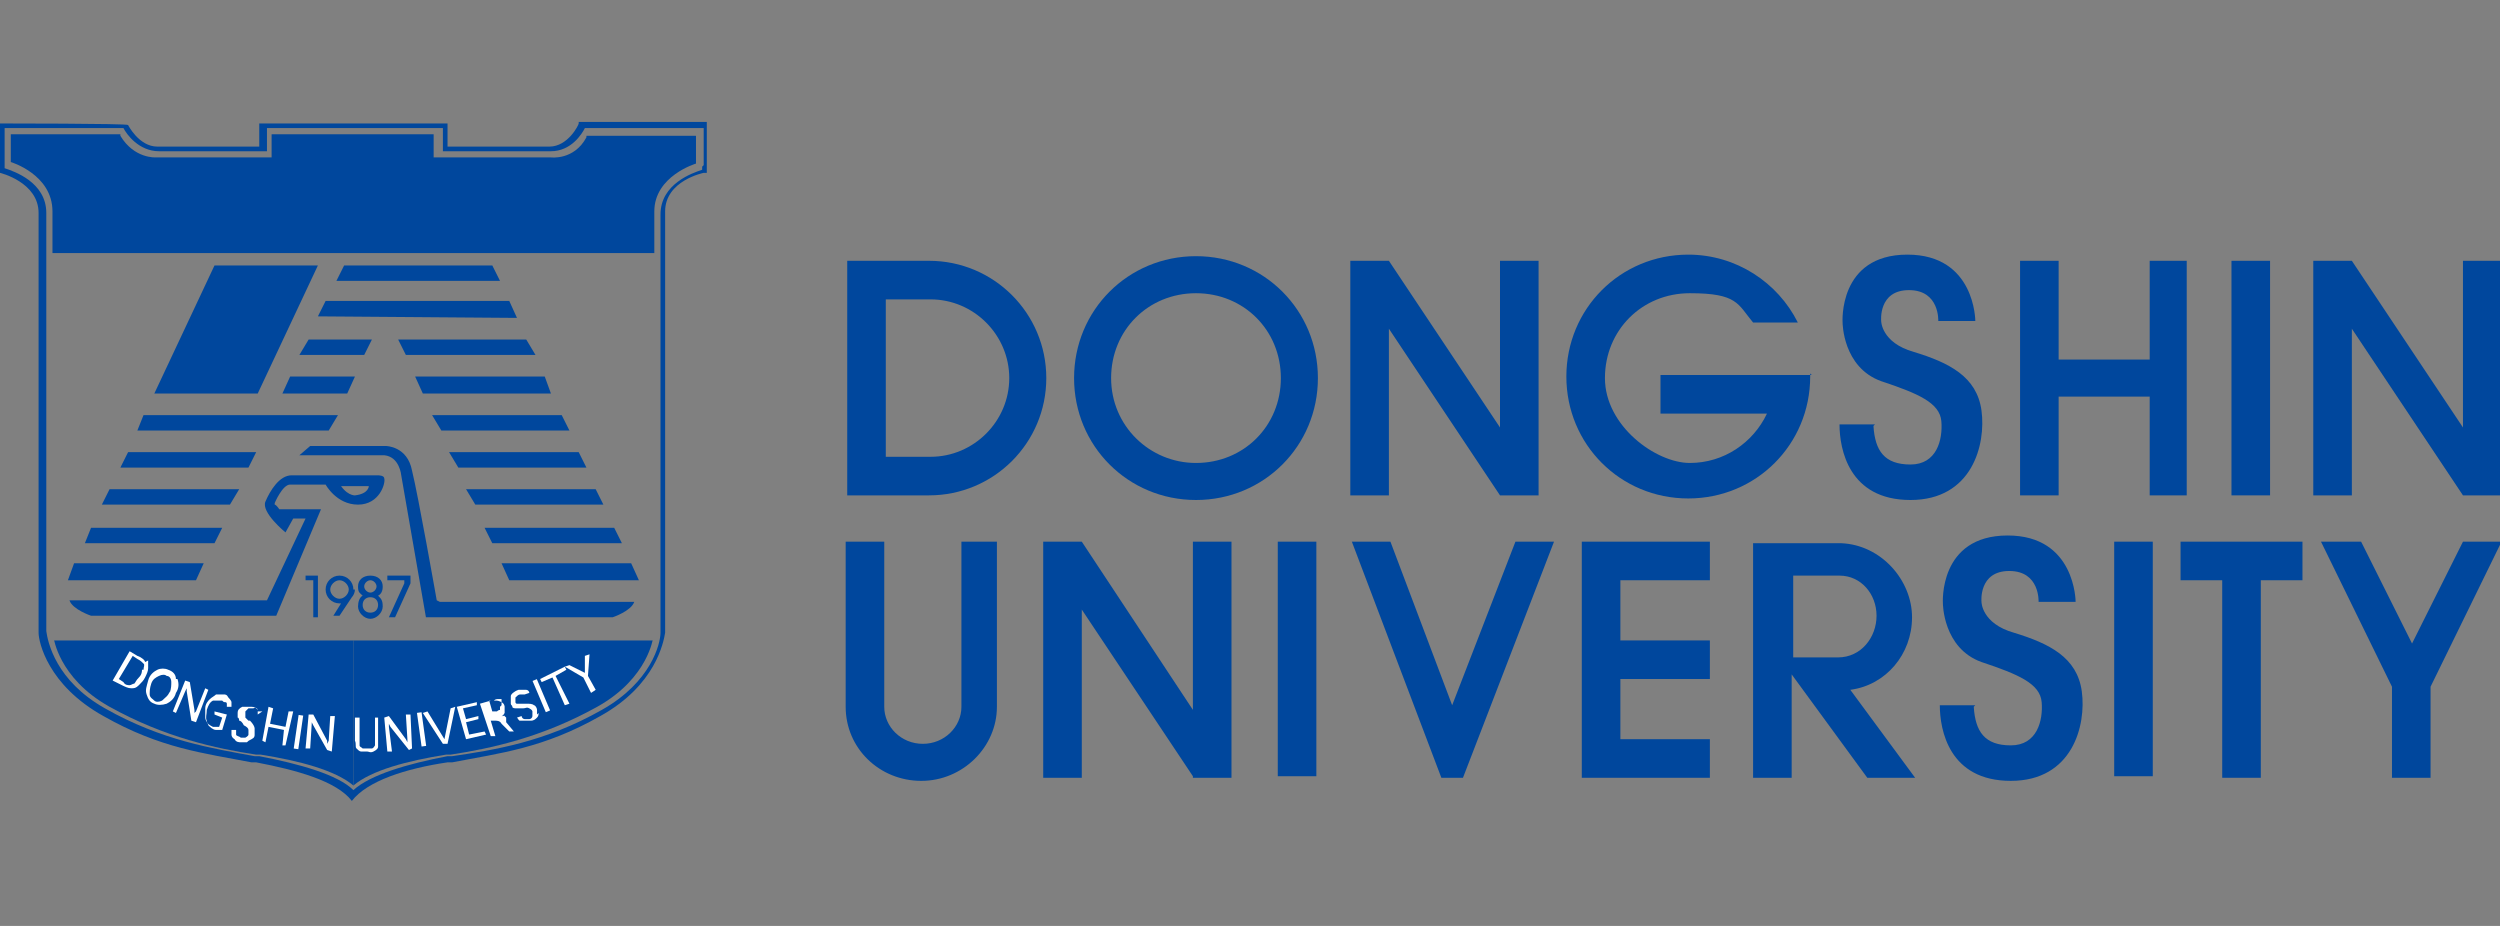 <?xml version="1.0" encoding="UTF-8"?>
<svg id="_레이어_1" xmlns="http://www.w3.org/2000/svg" version="1.1" viewBox="0 0 162 60">
  <rect x="0" y="0" width="162" height="60" fill="#808080" stroke="none"/>
  <!-- Generator: Adobe Illustrator 30.0.0, SVG Export Plug-In . SVG Version: 2.1.1 Build 123)  -->
  <defs>
    <style>
      .st0 {
        fill: #fff;
      }

      .st1, .st2 {
        fill: #00479d;
      }

      .st2 {
        fill-rule: evenodd;
      }
    </style>
  </defs>
  <g id="Layer_1">
    <g>
      <path class="st1" d="M38,8.8s0,.1,0,.1c-.8,1.5-2.3,1.3-2.3,1.3h-7.6v-1.5h-10.5v1.5h-7.5s-1.4.1-2.3-1.4c0,0,0,0,0-.1H.7v1.8s2.7.8,2.7,3.2v2.7h39v-2.7c0-2.3,2.7-3.1,2.7-3.1v-1.8h-7.1Z"/>
      <path class="st1" d="M22.9,41.5H3.5c0-.3.2,2.4,3.6,4.3,3.6,2,6.9,2.7,9.5,3.1h.3c2.5.4,4.8,1,6,2v-9.3s0,0,0,0Z"/>
      <path class="st1" d="M22.9,41.5h19.4c0-.3-.2,2.4-3.6,4.3-3.6,2-6.9,2.7-9.5,3.1h-.3c-2.5.4-4.8,1-6,2"/>
      <path class="st1" d="M21.1,31.4s.7,1.3,2.1,1.3c1.4,0,1.8-1.4,1.7-1.7,0-.2-.4-.2-.4-.2h-5.6c-.8,0-1.4,1-1.7,1.7-.3.7,1.3,2,1.3,2l.5-.9h.8l-2.5,5.3H4.5c.2.6,1.4,1,1.4,1h12l2.9-6.9h-2.7c0,0-.2-.3-.3-.3,0,0,0-.1,0-.1,0,0,.5-1.2,1-1.2h2.3ZM23.1,32.1s-.5.1-1-.6h1.8s0,.5-.9.6Z"/>
      <path class="st1" d="M28.5,39h12.6c-.2.6-1.4,1-1.4,1h-12.1l-1.6-9.2s-.1-1.2-1.1-1.3h-5.5l.7-.6h4.9s1.4,0,1.7,1.6c.4,1.6,1.6,8.4,1.6,8.4h0Z"/>
      <polygon class="st1" points="19.4 23 23.6 23 24.1 22 20 22 19.4 23"/>
      <polygon class="st1" points="18.3 25.5 22.5 25.5 23 24.4 18.8 24.4 18.3 25.5"/>
      <polygon class="st1" points="31.9 17.2 22.3 17.2 21.8 18.2 32.4 18.2 31.9 17.2"/>
      <polygon class="st1" points="33.5 20.6 33 19.5 21.1 19.5 20.6 20.5 33.5 20.6"/>
      <polygon class="st1" points="34.1 22 25.8 22 26.3 23 34.7 23 34.1 22"/>
      <polygon class="st1" points="35.3 24.4 26.9 24.4 27.4 25.5 35.7 25.5 35.3 24.4"/>
      <g>
        <polygon class="st1" points="40.9 36.5 32.5 36.5 33 37.6 41.4 37.6 40.9 36.5"/>
        <polygon class="st1" points="39.8 34.2 31.4 34.2 31.9 35.2 40.3 35.2 39.8 34.2"/>
        <polygon class="st1" points="38.6 31.7 30.2 31.7 30.8 32.7 39.1 32.7 38.6 31.7"/>
        <polygon class="st1" points="37.5 29.3 29.1 29.3 29.7 30.3 38 30.3 37.5 29.3"/>
      </g>
      <g>
        <polygon class="st1" points="4.8 36.5 13.2 36.5 12.7 37.6 4.4 37.6 4.8 36.5"/>
        <polygon class="st1" points="5.9 34.2 14.4 34.2 13.9 35.2 5.5 35.2 5.9 34.2"/>
        <polygon class="st1" points="7.1 31.7 15.5 31.7 14.9 32.7 6.6 32.7 7.1 31.7"/>
        <polygon class="st1" points="8.3 29.3 16.6 29.3 16.1 30.3 7.8 30.3 8.3 29.3"/>
      </g>
      <polygon class="st1" points="36.4 26.9 28 26.9 28.6 27.9 36.9 27.9 36.4 26.9"/>
      <polygon class="st1" points="9.3 26.9 8.9 27.9 21.3 27.9 21.9 26.9 9.3 26.9"/>
      <polygon class="st1" points="20.6 17.2 13.9 17.2 10 25.5 16.7 25.5 20.6 17.2"/>
      <g>
        <polygon class="st2" points="19.8 37.3 19.8 37.6 20.3 37.6 20.3 40 20.6 40 20.6 37.3 19.8 37.3"/>
        <polygon class="st2" points="25.1 37.3 25.1 37.6 26.2 37.6 26.2 37.8 25.2 40 25.6 40 26.6 37.8 26.6 37.3 25.1 37.3"/>
        <path class="st2" d="M22.9,38.2c0-.5-.4-.9-.9-.9s-.9.4-.9.9.4.9.9.9,0,0,.1,0l-.5.8h.4l.8-1.2c.1-.1.2-.3.2-.5h0ZM21.4,38.2c0-.3.3-.6.6-.6s.6.3.6.6-.3.6-.6.6-.6-.3-.6-.6Z"/>
        <path class="st2" d="M24.5,38.6c.2-.1.3-.3.3-.6,0-.4-.3-.7-.8-.7s-.8.3-.8.7.1.4.3.6c-.2.1-.3.4-.3.7,0,.4.4.8.8.8s.8-.4.8-.8-.1-.5-.3-.7h0ZM24,37.6c.2,0,.4.2.4.4s-.2.4-.4.4-.4-.2-.4-.4.2-.4.4-.4ZM24,39.7c-.3,0-.5-.2-.5-.5s.2-.5.5-.5.5.2.5.5-.2.5-.5.5Z"/>
      </g>
      <path class="st1" d="M37.5,8h0c0,.1-.7,1.5-1.9,1.5h-6.6v-1.5h-12.2v1.5h-6.6c-1.2,0-1.9-1.4-1.9-1.4h0c0-.1-8.4-.1-8.4-.1v3.2H0s2.5.6,2.5,2.6v27.2c0,.6.6,3.4,4.2,5.4,3.7,2.1,6.5,2.4,9.6,3h.3c2.6.5,5.2,1.2,6.2,2.5h0c1-1.3,3.5-2.1,6.2-2.5h.3c3.1-.6,5.9-.9,9.6-3,3.6-2,4.1-4.8,4.2-5.4v-.3c0-2.3,0-27,0-27,0-2,2.5-2.5,2.5-2.5h.2v-3.3h-8.3,0ZM45.5,10.8v.2c-.6.2-2.7.9-2.7,2.9v26.9s0,.1,0,.2c0,.7-.6,3.2-3.8,5-3.7,2.1-7,2.6-9.7,3h-.3c-2.6.5-5,1.2-6.1,2.2h0s0,0,0,0c-1-1-3.5-1.7-6.1-2.2h-.3c-2.7-.5-6-1-9.7-3.1-3.2-1.8-3.7-4.3-3.8-5,0,0,0-.2,0-.2V13.8c0-2-2.1-2.7-2.7-2.9v-.2s0-2.4,0-2.4h7.7c.2.4,1,1.5,2.3,1.5h7v-1.5h11.4v1.5h7c1.3,0,2-1.1,2.2-1.5h0s7.7,0,7.7,0c0,0,0,2.4,0,2.4Z"/>
      <g>
        <path class="st0" d="M9.4,42.9c0-.1-.2-.3-.5-.4l-.5-.3-1.1,1.9.6.3c.2.1.4.2.6.2.2,0,.3,0,.5-.2s.3-.3.4-.5c.1-.2.2-.4.2-.6,0-.2,0-.3,0-.5h0ZM9.2,43.4c0,.1,0,.3-.2.5s-.2.3-.3.4c-.1,0-.2.1-.3.1s-.3,0-.4-.2l-.3-.2.9-1.5.3.2c.2.1.3.2.4.3s0,.2,0,.4h0Z"/>
        <path class="st0" d="M11.4,44c0-.3-.2-.5-.5-.6-.2-.1-.5-.1-.7,0-.2.1-.5.3-.6.7s-.2.6-.1.9.2.5.5.6c.2.1.5.1.8,0,.2-.1.5-.3.6-.7.2-.3.2-.6.1-.9h0ZM11,44.8c-.1.3-.3.4-.5.6-.2.1-.4.1-.5,0s-.3-.2-.3-.4,0-.4.1-.7c.1-.3.3-.4.5-.5s.4-.1.5,0c.2,0,.3.2.3.4s0,.4-.1.7h0Z"/>
        <polygon class="st0" points="12.4 46.7 12.1 44.8 12.1 44.6 12 44.8 11.4 46.2 11.2 46.1 12 44.1 12.3 44.2 12.6 46 12.6 46.2 12.7 46.1 13.3 44.6 13.5 44.7 12.7 46.8 12.4 46.7"/>
        <path class="st0" d="M14.7,47.3c-.3,0-.5,0-.7,0-.2,0-.4-.2-.5-.3,0-.1-.2-.3-.2-.5,0-.2,0-.4,0-.6,0-.3.2-.5.3-.6s.3-.2.4-.3c.2,0,.3,0,.5,0,.1,0,.2,0,.3.2,0,0,.2.2.2.3,0,0,0,.2,0,.3h0s-.3,0-.3,0h0c0,0,0-.1,0-.2,0,0,0-.1-.1-.1s-.1,0-.2-.1c-.2,0-.4,0-.6,0-.2.1-.3.3-.4.6,0,.3-.1.5,0,.7,0,.2.2.3.4.4.1,0,.3,0,.4,0l.2-.6-.5-.2v-.2c0,0,.8.2.8.2l-.3,1h0Z"/>
        <path class="st0" d="M17,46.1h0s-.3,0-.3,0h0s0,0,0-.1c0,0,0,0-.1-.1s-.1,0-.2,0c-.1,0-.2,0-.3,0,0,0-.1.1-.2.2,0,0,0,.1,0,.2,0,0,0,.1,0,.2,0,0,.1.1.2.2h.1c.2.2.3.4.3.5s0,.2,0,.4c0,.1,0,.2-.2.3s-.2.1-.3.2c-.1,0-.3,0-.4,0s-.3,0-.4-.2c0,0-.2-.1-.2-.3,0,0,0-.2,0-.3h0s.3,0,.3,0h0c0,.1,0,.2,0,.3s.2.1.3.2c.1,0,.2,0,.3,0,0,0,.2-.1.2-.2,0,0,0-.2,0-.3s-.1-.2-.3-.3h0c-.1-.2-.2-.3-.3-.3,0,0,0-.2-.1-.2,0,0,0-.2,0-.3,0-.2.1-.3.3-.4.1,0,.3,0,.6,0,.2,0,.4.1.4.2,0,.1,0,.2,0,.3h0Z"/>
        <polygon class="st0" points="18.5 48.3 18.3 48.3 18.4 47.3 17.4 47.1 17.2 48.1 17 48 17.4 45.8 17.7 45.9 17.5 46.9 18.5 47.1 18.7 46.1 19 46.1 18.5 48.3"/>
        <rect class="st0" x="18.2" y="47.2" width="2.2" height=".3" transform="translate(-30.3 59.7) rotate(-81.7)"/>
        <polygon class="st0" points="21.5 48.7 21.2 48.6 20.3 47 20.2 46.8 20.2 46.9 20.1 48.5 19.8 48.5 20 46.3 20.3 46.3 21.2 48 21.2 48.2 21.3 48 21.4 46.4 21.7 46.4 21.5 48.7"/>
        <path class="st0" d="M24.5,48.4c0,.1-.1.2-.3.3s-.3,0-.4,0c-.2,0-.3,0-.4,0-.1,0-.2-.1-.3-.2s0-.3-.1-.5v-1.5s.3,0,.3,0v1.4c0,.2,0,.3,0,.4s.1.1.2.2c0,0,.2,0,.3,0s.2,0,.3,0c0,0,.1,0,.2-.2,0,0,0-.2,0-.5v-1.3s.2,0,.2,0v1.4c0,.3,0,.4,0,.6h0Z"/>
        <polygon class="st0" points="26.5 48.6 25.3 47.1 25.2 46.9 25.2 47.1 25.4 48.7 25.1 48.7 24.9 46.5 25.2 46.4 26.3 47.9 26.4 48.1 26.4 47.9 26.3 46.3 26.6 46.3 26.7 48.5 26.5 48.6"/>
        <rect class="st0" x="27.1" y="46.2" width=".3" height="2.2" transform="translate(-6.1 4.1) rotate(-7.8)"/>
        <polygon class="st0" points="29 48.2 28.7 48.2 27.4 46.2 27.7 46.1 28.8 47.9 29.2 45.9 29.5 45.8 29 48.2"/>
        <polygon class="st0" points="30.2 47.9 29.6 45.8 30.9 45.5 30.9 45.7 30 45.9 30.2 46.6 31 46.4 31 46.6 30.2 46.8 30.4 47.6 31.4 47.4 31.5 47.6 30.2 47.9"/>
        <path class="st0" d="M32.8,46.5s0,0-.1-.1,0,0-.1,0c0,0,0,0-.1,0,.1,0,.2-.2.2-.2,0,0,0-.2,0-.2,0,0,0-.2,0-.2,0,0,0-.2-.2-.3,0,0-.2-.1-.3-.1,0,0-.2,0-.4,0l-.7.2.7,2.1h.3c0,0-.3-1-.3-1h.3c.1,0,.3,0,.4.2l.5.5h.3c0,0-.5-.6-.5-.6h0ZM32.4,45.8c0,0,0,.1,0,.2,0,0-.1,0-.2.1h-.3c0,0-.2-.7-.2-.7h.3c.1-.1.2-.1.3-.1,0,0,.1,0,.2,0,0,0,0,0,0,.2,0,0,0,.1,0,.2h0Z"/>
        <path class="st0" d="M34.9,46.2c0,.1,0,.2-.1.3s-.2.2-.4.2-.3,0-.4,0-.2,0-.3,0-.1-.1-.2-.2h0s.3-.1.3-.1h0c0,.1.1.2.2.2,0,0,.2,0,.3,0,.1,0,.2-.1.2-.2,0,0,0-.2,0-.3,0,0,0-.1-.2-.2s-.2,0-.4,0h-.1c-.2,0-.3,0-.4,0,0,0-.2,0-.2-.1s-.1-.1-.1-.2c0-.2,0-.3,0-.5,0-.1.2-.3.5-.4.2,0,.4,0,.5,0,.1,0,.2.1.2.2h0s-.3.1-.3.1h0s0,0,0,0c0,0,0,0-.1,0,0,0-.1,0-.2,0-.1,0-.2.1-.3.2,0,0,0,.2,0,.3,0,0,0,.1.1.1s.1,0,.2,0c0,0,.2,0,.3,0h.1c.2,0,.4,0,.5.1.1,0,.2.2.2.3,0,.1,0,.2,0,.3h0Z"/>
        <rect class="st0" x="35" y="44" width=".3" height="2.2" transform="translate(-14.9 17.3) rotate(-23)"/>
        <polygon class="st0" points="36.6 45.7 35.8 43.9 35.1 44.2 35 44 36.6 43.2 36.7 43.4 36 43.8 36.9 45.6 36.6 45.7"/>
        <polygon class="st0" points="38.3 44.9 37.8 43.9 36.6 43.2 36.9 43.1 37.9 43.6 37.9 42.5 38.2 42.4 38.1 43.8 38.6 44.7 38.3 44.9"/>
      </g>
    </g>
    <g>
      <polygon class="st1" points="139.3 16.9 139.3 23.3 133.4 23.3 133.4 16.9 130.9 16.9 130.9 32.1 133.4 32.1 133.4 25.7 139.3 25.7 139.3 32.1 141.7 32.1 141.7 16.9 139.3 16.9"/>
      <rect class="st1" x="144.6" y="16.9" width="2.5" height="15.2"/>
      <rect class="st1" x="82.8" y="35.1" width="2.5" height="15.2"/>
      <rect class="st1" x="137" y="35.1" width="2.5" height="15.2"/>
      <path class="st1" d="M128,45.7h-2.3c0,1.6.6,4.9,4.6,4.9s4.9-3.6,4.6-5.8-2.1-3.1-4.4-3.8c-2.1-.6-2.1-2-2.1-2,0,0-.2-2,1.8-2s1.9,2,1.9,2h2.4s0-4.3-4.4-4.3c-4.5,0-4.2,4.4-4.2,4.4,0,0,0,2.9,2.5,3.8,2.4.8,3.8,1.4,3.9,2.6.1,1.2-.3,2.8-2,2.8s-2.3-.9-2.4-2.5h0Z"/>
      <path class="st1" d="M121.5,27.5h-2.3c0,1.6.6,4.9,4.6,4.9s4.9-3.6,4.6-5.8-2.1-3.1-4.4-3.8c-2.1-.6-2.1-2-2.1-2,0,0-.2-2,1.8-2s1.9,2,1.9,2h2.4s0-4.3-4.4-4.3c-4.5,0-4.2,4.4-4.2,4.4,0,0,0,2.9,2.5,3.8,2.4.8,3.8,1.4,3.9,2.6.1,1.2-.3,2.8-2,2.8s-2.3-.9-2.4-2.5h0Z"/>
      <polygon class="st1" points="149.2 35.1 141.3 35.1 141.3 37.6 144 37.6 144 50.4 146.5 50.4 146.5 37.6 149.2 37.6 149.2 35.1"/>
      <polygon class="st1" points="110.8 37.6 110.8 35.1 102.5 35.1 102.5 50.4 110.8 50.4 110.8 47.9 105 47.9 105 44 110.8 44 110.8 41.5 105 41.5 105 37.6 110.8 37.6"/>
      <path class="st1" d="M77.5,16.6c-4.4,0-7.9,3.5-7.9,7.9s3.5,7.9,7.9,7.9,7.9-3.5,7.9-7.9-3.5-7.9-7.9-7.9ZM77.5,30c-3,0-5.5-2.4-5.5-5.5s2.4-5.5,5.5-5.5,5.5,2.4,5.5,5.5-2.4,5.5-5.5,5.5Z"/>
      <path class="st1" d="M60.3,16.9h-5.4v15.2h5.3c4.2,0,7.6-3.4,7.6-7.6s-3.4-7.6-7.6-7.6h0ZM60.3,29.6h-2.9v-10.2h2.9c2.8,0,5.1,2.3,5.1,5.1s-2.3,5.1-5.1,5.1h0Z"/>
      <path class="st1" d="M117.4,24.3h-9.8v2.5h6.9c-.9,1.9-2.8,3.2-5,3.2s-5.5-2.4-5.5-5.5,2.4-5.5,5.5-5.5,3.1.7,4.1,1.9h2.9c-1.3-2.6-4-4.4-7.1-4.4-4.4,0-7.9,3.5-7.9,7.9s3.5,7.9,7.9,7.9,7.9-3.5,7.9-7.9v-.2h0Z"/>
      <polygon class="st1" points="97.2 16.9 97.2 27.7 90 16.9 90 16.9 87.5 16.9 87.5 32.1 90 32.1 90 21.3 97.2 32.1 97.2 32.1 97.2 32.1 99.7 32.1 99.7 16.9 97.2 16.9"/>
      <polygon class="st1" points="159.6 16.9 159.6 27.7 152.4 16.9 152.4 16.9 149.9 16.9 149.9 32.1 152.4 32.1 152.4 21.3 159.6 32.1 159.6 32.1 159.6 32.1 162.1 32.1 162.1 16.9 159.6 16.9"/>
      <polygon class="st1" points="77.3 35.1 77.3 46 70.1 35.1 70.1 35.1 67.6 35.1 67.6 50.4 70.1 50.4 70.1 39.5 77.3 50.3 77.3 50.4 77.3 50.4 79.8 50.4 79.8 35.1 77.3 35.1"/>
      <polygon class="st1" points="98.2 35.1 94.1 45.7 90.1 35.1 87.6 35.1 93.4 50.4 94.8 50.4 100.7 35.1 98.2 35.1"/>
      <polygon class="st1" points="159.6 35.1 156.3 41.7 153 35.1 150.4 35.1 155 44.5 155 50.4 157.5 50.4 157.5 44.5 162.1 35.1 159.6 35.1"/>
      <path class="st1" d="M124.1,50.4l-4.2-5.7c2.3-.3,4-2.3,4-4.7s-2-4.7-4.6-4.8h-5.7s0,15.2,0,15.2h2.5v-6.7l4.9,6.7h3.1,0ZM119.2,37.3c1.4,0,2.4,1.2,2.4,2.6s-1,2.7-2.5,2.7h-2.9v-5.3h3,0Z"/>
      <path class="st1" d="M64.8,35.1h-2.5v10.7c0,1.3-1.1,2.4-2.5,2.4s-2.5-1.1-2.5-2.4v-10.7h-2.5v10.7h0c0,2.7,2.2,4.8,4.9,4.8s4.9-2.2,4.9-4.8h0v-10.7h0Z"/>
    </g>
  </g>
</svg>